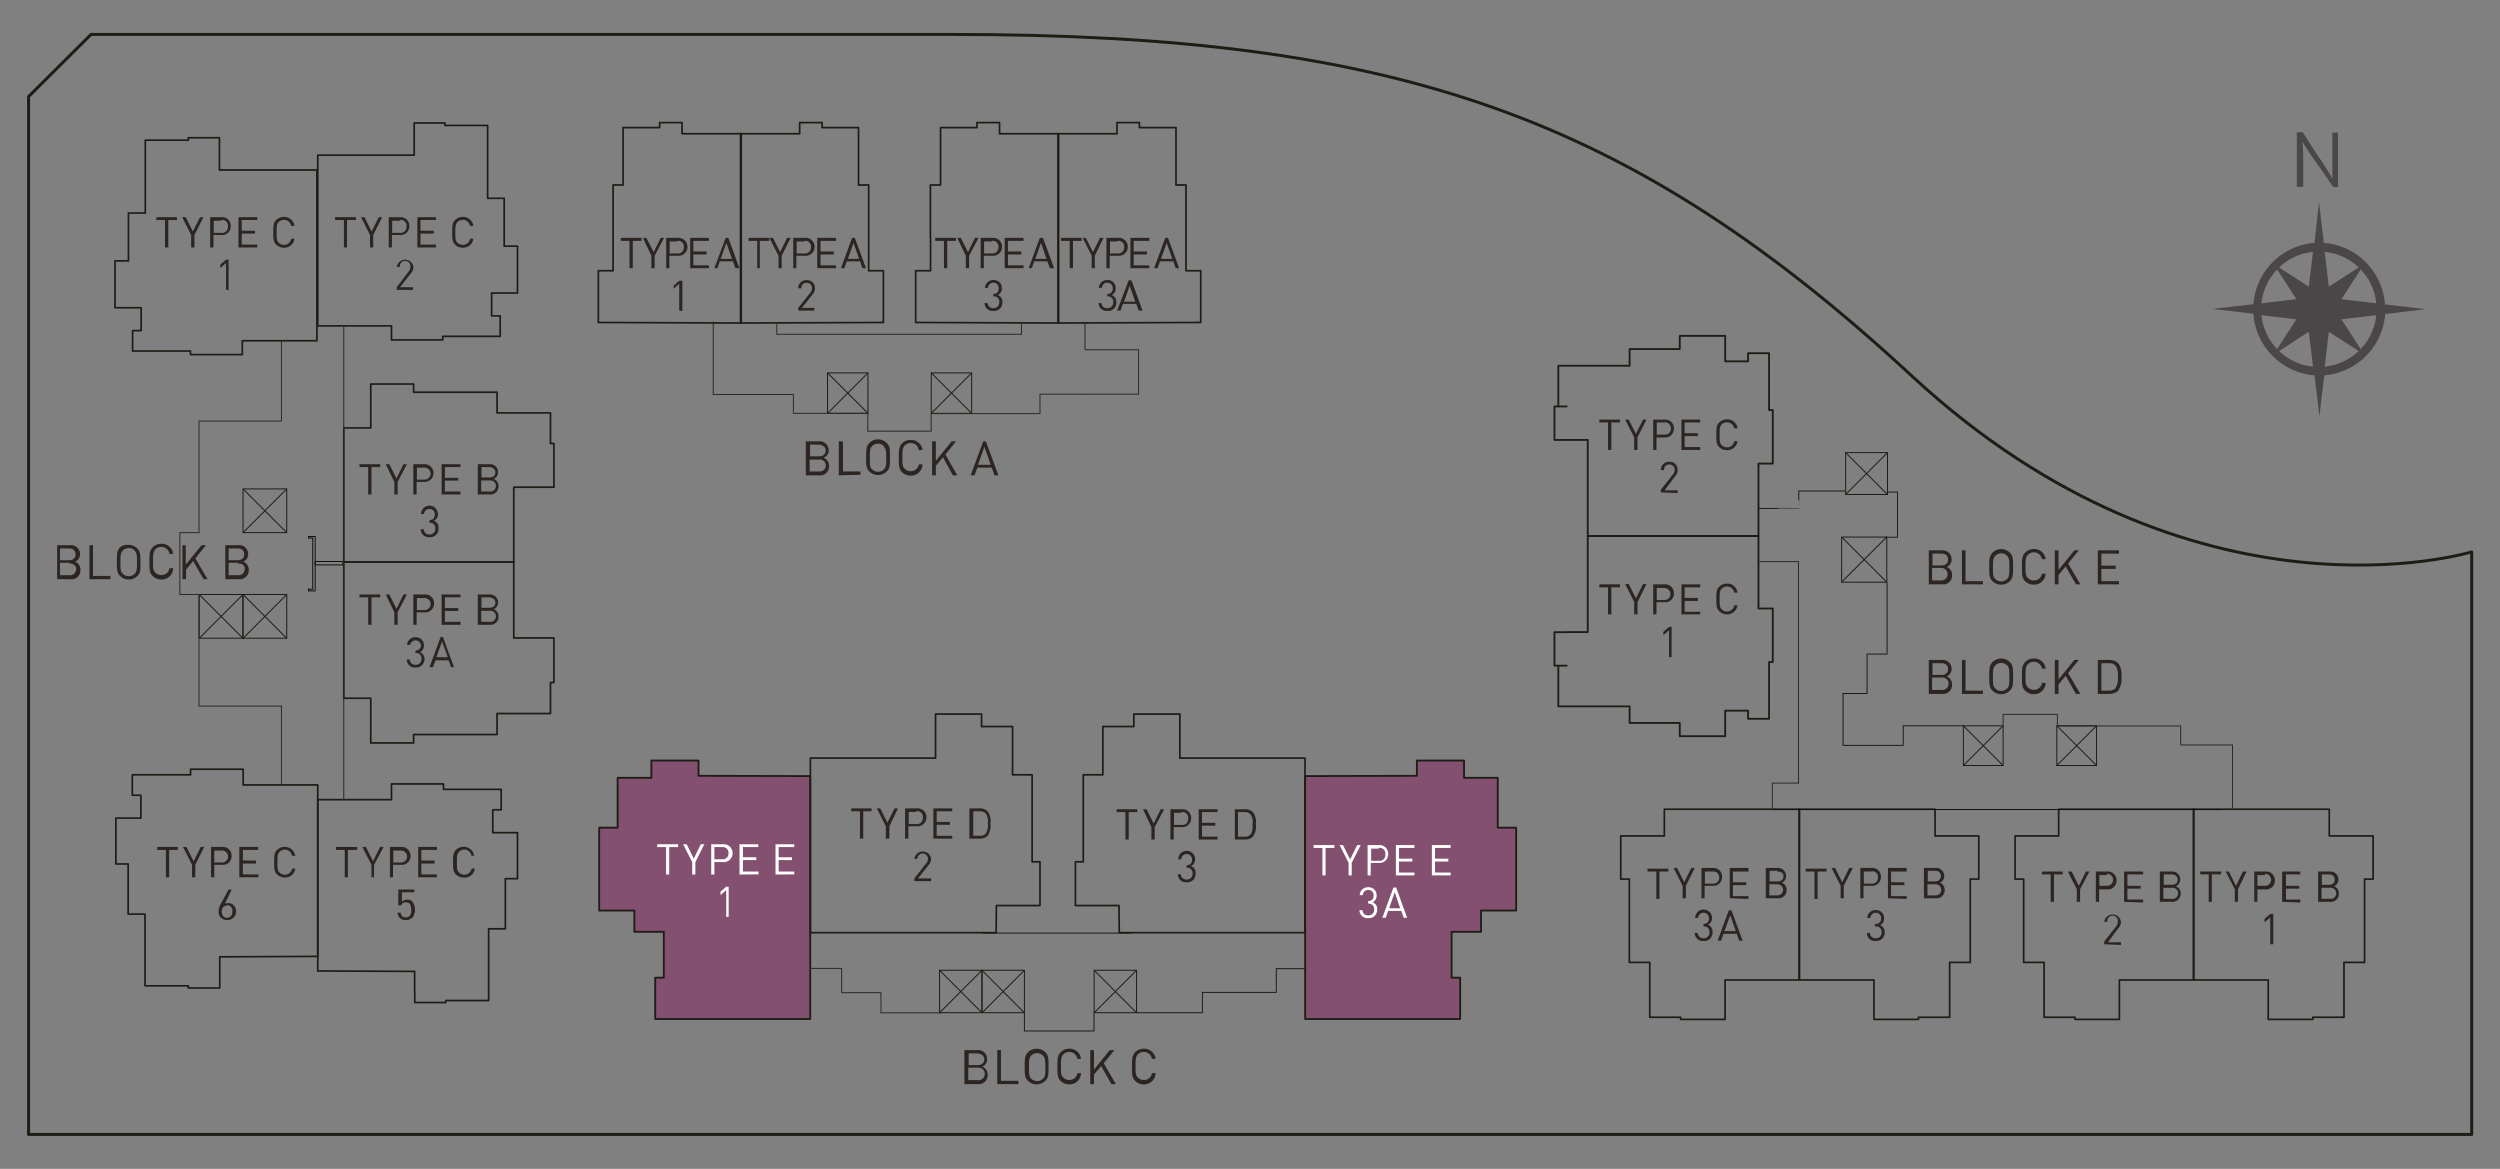 <svg id="Layer_1" data-name="Layer 1" xmlns="http://www.w3.org/2000/svg" viewBox="0 0 174.98 81.81"><rect x="0" y="0" width="174.98" height="81.81" fill="#808080" stroke="none"/><defs><style>.cls-1{fill:#835070;stroke-width:0.13px;}.cls-1,.cls-10,.cls-12,.cls-14,.cls-17,.cls-2,.cls-3,.cls-4,.cls-6,.cls-7,.cls-8,.cls-9{stroke:#1f1c16;}.cls-1,.cls-10,.cls-12,.cls-13,.cls-17,.cls-2,.cls-3,.cls-4,.cls-6,.cls-7,.cls-8,.cls-9{stroke-linecap:round;stroke-linejoin:round;}.cls-10,.cls-12,.cls-13,.cls-14,.cls-15,.cls-16,.cls-17,.cls-2,.cls-3,.cls-4,.cls-6,.cls-7,.cls-8,.cls-9{fill:none;}.cls-2{stroke-width:0.12px;}.cls-3{stroke-width:0.12px;}.cls-4{stroke-width:0.12px;}.cls-5{fill:#2c2522;}.cls-6{stroke-width:0.12px;}.cls-7{stroke-width:0.12px;}.cls-8{stroke-width:0.12px;}.cls-9{stroke-width:0.12px;}.cls-10{stroke-width:0.12px;}.cls-11{fill:#fff;}.cls-12{stroke-width:0.13px;}.cls-13,.cls-16{stroke:#12100e;}.cls-13,.cls-14,.cls-15,.cls-16{stroke-width:0.07px;}.cls-14,.cls-15,.cls-16{stroke-miterlimit:10;}.cls-15{stroke:#302823;}.cls-17{stroke-width:0.21px;}.cls-18{fill:#4b4647;}</style></defs><path class="cls-1" d="M48.89,54.3V53.23h-3.3v1.21H43.23v3.49H41.94v5.8H44.4v1.49h2.06v3.21h-.6v2.89H56.71v-17Z"/><path class="cls-1" d="M99.17,54.3V53.23h3.3v1.21h2.36v3.49h1.29v5.8h-2.46v1.49H101.6v3.21h.6v2.89H91.35v-17Z"/><polygon class="cls-2" points="153.52 68.59 153.52 56.64 163.03 56.64 163.03 58.51 166.1 58.51 166.1 61.53 165.5 61.53 165.5 67.36 164.06 67.36 164.06 71.2 161.88 71.2 161.88 71.35 158.76 71.35 158.76 68.59 153.52 68.59"/><polygon class="cls-3" points="153.55 68.59 153.55 56.64 144.09 56.64 144.09 58.51 141.04 58.51 141.04 61.53 141.64 61.53 141.64 67.36 143.07 67.36 143.07 71.2 145.23 71.2 145.23 71.35 148.34 71.35 148.34 68.59 153.55 68.59"/><polygon class="cls-2" points="125.92 68.59 125.92 56.64 135.44 56.64 135.44 58.51 138.5 58.51 138.5 61.53 137.9 61.53 137.9 67.36 136.46 67.36 136.46 71.2 134.28 71.2 134.28 71.35 131.16 71.35 131.16 68.59 125.92 68.59"/><polygon class="cls-3" points="69.96 9.36 69.96 8.58 68.38 8.58 68.38 8.93 65.83 8.93 65.83 12.95 65.12 12.95 65.12 16.61 65.13 16.61 65.13 18.95 64.09 18.95 64.09 22.57 74.09 22.61 74.09 9.36 69.96 9.36"/><polygon class="cls-3" points="78.18 9.36 78.18 8.58 79.75 8.58 79.75 8.93 82.31 8.93 82.31 12.95 83.01 12.95 83.01 16.61 83.01 16.61 83.01 18.95 84.04 18.95 84.04 22.57 74.05 22.61 74.05 9.36 78.18 9.36"/><polygon class="cls-3" points="47.74 9.36 47.74 8.58 46.17 8.58 46.17 8.93 43.61 8.93 43.61 12.95 42.91 12.95 42.91 16.61 42.91 16.61 42.91 18.95 41.88 18.95 41.88 22.57 51.88 22.61 51.88 9.36 47.74 9.36"/><polygon class="cls-3" points="55.97 9.36 55.97 8.58 57.54 8.58 57.54 8.93 60.09 8.93 60.09 12.95 60.8 12.95 60.8 16.61 60.8 16.61 60.8 18.95 61.83 18.95 61.83 22.57 51.83 22.61 51.83 9.36 55.97 9.36"/><polygon class="cls-4" points="38.53 47.77 38.53 49.94 34.79 49.94 34.79 51.41 28.95 51.41 28.95 52 25.95 52 25.95 48.87 24.06 48.87 24.06 39.33 35.96 39.33 35.96 44.65 36.98 44.65 37.54 44.65 38.77 44.65 38.77 47.77 38.53 47.77"/><polygon class="cls-3" points="38.53 31.04 38.53 28.9 34.79 28.9 34.79 27.45 28.95 27.45 28.95 26.88 25.95 26.88 25.95 29.95 24.06 29.95 24.06 39.33 35.96 39.33 35.96 34.1 36.98 34.1 37.54 34.1 38.77 34.1 38.77 31.04 38.53 31.04"/><path class="cls-5" d="M44.29,16.86v1.91h-.23V16.86h-.61v-.21H44.9v.21Z"/><path class="cls-5" d="M45.82,17.9v.87h-.23V17.9L45,16.65h.24l.51,1,.49-1h.24Z"/><path class="cls-5" d="M47.41,17.9h-.56v.87h-.22V16.65h.78a.63.63,0,1,1,0,1.25Zm0-1h-.54v.84h.54a.4.4,0,0,0,.45-.42A.4.4,0,0,0,47.39,16.86Z"/><path class="cls-5" d="M48.31,18.77V16.65h1.31v.21H48.53v.74h.93v.21h-.93v.76h1.09v.2Z"/><path class="cls-5" d="M51.47,18.77l-.17-.48h-.92l-.17.48H50l.79-2.12h.19l.77,2.12ZM50.84,17l-.4,1.12h.8Z"/><path class="cls-5" d="M47.54,21.74V19.86l-.39.35V20l.39-.35h.22v2.12Z"/><path class="cls-5" d="M53.18,16.86v1.91H53V16.86h-.61v-.21h1.45v.21Z"/><path class="cls-5" d="M54.71,17.9v.87h-.22V17.9l-.64-1.25h.25l.5,1,.49-1h.25Z"/><path class="cls-5" d="M56.31,17.9h-.57v.87h-.22V16.65h.79a.63.63,0,1,1,0,1.25Zm0-1h-.55v.84h.55a.41.41,0,0,0,.45-.42A.4.4,0,0,0,56.29,16.86Z"/><path class="cls-5" d="M57.2,18.77V16.65h1.32v.21H57.43v.74h.93v.21h-.93v.76h1.09v.2Z"/><path class="cls-5" d="M60.36,18.77l-.16-.48h-.93l-.17.48h-.24l.78-2.12h.19l.78,2.12ZM59.74,17l-.4,1.12h.79Z"/><path class="cls-5" d="M55.87,21.74v-.19l.84-1.06a.48.48,0,0,0,.12-.31.35.35,0,0,0-.37-.38.34.34,0,0,0-.37.38h-.22a.55.55,0,0,1,.59-.57.54.54,0,0,1,.58.57.62.62,0,0,1-.17.43l-.74.94H57v.19Z"/><path class="cls-5" d="M66.3,16.86v1.91h-.23V16.86h-.61v-.21h1.45v.21Z"/><path class="cls-5" d="M67.83,17.9v.87H67.6V17.9L67,16.65h.25l.5,1,.49-1h.25Z"/><path class="cls-5" d="M69.43,17.9h-.57v.87h-.22V16.65h.79a.63.63,0,1,1,0,1.25Zm0-1h-.55v.84h.55a.41.41,0,0,0,.45-.42A.4.4,0,0,0,69.41,16.86Z"/><path class="cls-5" d="M70.32,18.77V16.65h1.32v.21H70.55v.74h.93v.21h-.93v.76h1.09v.2Z"/><path class="cls-5" d="M73.48,18.77l-.17-.48h-.92l-.17.48H72l.78-2.12H73l.78,2.12ZM72.86,17l-.4,1.12h.79Z"/><path class="cls-5" d="M69.54,21.76a.56.56,0,0,1-.63-.55h.22a.37.37,0,0,0,.41.36.39.39,0,0,0,.4-.41.36.36,0,0,0-.41-.41h0v-.18h0c.26,0,.37-.15.37-.39a.36.36,0,0,0-.36-.39.37.37,0,0,0-.39.36h-.21a.57.57,0,0,1,.6-.55.55.55,0,0,1,.58.58.49.49,0,0,1-.29.47.49.49,0,0,1,.33.52A.57.57,0,0,1,69.54,21.76Z"/><path class="cls-5" d="M75.1,16.86v1.91h-.23V16.86h-.61v-.21h1.45v.21Z"/><path class="cls-5" d="M76.63,17.9v.87h-.22V17.9l-.63-1.25H76l.5,1,.49-1h.25Z"/><path class="cls-5" d="M78.23,17.9h-.56v.87h-.23V16.65h.79a.63.63,0,1,1,0,1.25Zm0-1h-.54v.84h.54a.41.41,0,0,0,.45-.42A.4.4,0,0,0,78.21,16.86Z"/><path class="cls-5" d="M79.12,18.77V16.65h1.32v.21H79.35v.74h.93v.21h-.93v.76h1.09v.2Z"/><path class="cls-5" d="M82.29,18.77l-.17-.48h-.93l-.17.48h-.24l.78-2.12h.19l.78,2.12ZM81.66,17l-.4,1.12h.79Z"/><path class="cls-5" d="M77.51,21.76a.56.56,0,0,1-.62-.55h.21a.37.37,0,0,0,.41.36.39.39,0,0,0,.41-.41.37.37,0,0,0-.42-.41h0v-.18h0a.35.35,0,0,0,.38-.39.36.36,0,0,0-.37-.39.36.36,0,0,0-.38.36h-.22a.58.58,0,0,1,.6-.55.55.55,0,0,1,.58.58.48.48,0,0,1-.28.47.5.5,0,0,1,.32.52A.56.56,0,0,1,77.51,21.76Z"/><path class="cls-5" d="M79.7,21.74l-.17-.47H78.6l-.17.47h-.24L79,19.62h.19l.78,2.12ZM79.07,20l-.4,1.12h.79Z"/><path class="cls-5" d="M4.88,40.54H4V38.16h.9a.62.62,0,0,1,.7.63.54.54,0,0,1-.35.52.6.6,0,0,1,.38.57A.63.63,0,0,1,4.88,40.54Zm0-2.15H4.2v.82h.63c.26,0,.46-.13.46-.41S5.09,38.39,4.83,38.39Zm0,1H4.2v.87h.65a.43.43,0,0,0,.48-.44C5.33,39.6,5.15,39.44,4.85,39.44Z"/><path class="cls-5" d="M6.26,40.54V38.16h.25v2.15H7.73v.23Z"/><path class="cls-5" d="M9.62,40.31a.86.86,0,0,1-.61.25.85.85,0,0,1-.61-.25c-.22-.22-.22-.46-.22-1s0-.74.22-1A.81.81,0,0,1,9,38.14a.82.82,0,0,1,.61.25c.22.22.22.45.22,1S9.84,40.09,9.62,40.31Zm-.2-1.78a.58.58,0,0,0-.82,0c-.15.16-.17.32-.17.82s0,.66.17.81a.58.58,0,0,0,.82,0c.15-.15.17-.31.17-.81S9.57,38.69,9.42,38.53Z"/><path class="cls-5" d="M11.29,40.56a.86.86,0,0,1-.61-.25c-.22-.22-.22-.46-.22-1s0-.74.22-1a.82.82,0,0,1,.61-.25.8.8,0,0,1,.83.71h-.26a.57.57,0,0,0-.57-.49.55.55,0,0,0-.41.17c-.15.16-.17.32-.17.82s0,.66.17.81a.55.55,0,0,0,.41.17.56.56,0,0,0,.57-.48h.26A.8.8,0,0,1,11.29,40.56Z"/><path class="cls-5" d="M14.25,40.54l-.73-1.27-.5.6v.67h-.25V38.16H13v1.36l1.11-1.36h.31l-.75.92.86,1.46Z"/><path class="cls-5" d="M16.7,40.54h-.93V38.16h.9a.62.62,0,0,1,.7.63.54.54,0,0,1-.35.52.6.6,0,0,1,.39.57A.63.63,0,0,1,16.7,40.54Zm-.05-2.15H16v.82h.63c.26,0,.46-.13.46-.41S16.91,38.39,16.65,38.39Zm0,1H16v.87h.65a.43.43,0,0,0,.48-.44C17.15,39.6,17,39.44,16.67,39.44Z"/><path class="cls-5" d="M57.32,33.27H56.4V30.89h.89a.63.63,0,0,1,.71.63.54.54,0,0,1-.36.52.59.59,0,0,1,.39.57A.63.63,0,0,1,57.32,33.27Zm0-2.15h-.62v.82h.62c.27,0,.47-.13.47-.41S57.54,31.12,57.27,31.12Zm0,1.05h-.65V33h.65a.43.43,0,0,0,.48-.44A.42.42,0,0,0,57.3,32.17Z"/><path class="cls-5" d="M58.71,33.27V30.89H59V33h1.22v.23Z"/><path class="cls-5" d="M62.06,33a.86.86,0,0,1-1.21,0c-.23-.22-.23-.46-.23-1s0-.74.23-1a.86.86,0,0,1,1.21,0c.23.22.23.45.23,1S62.29,32.82,62.06,33Zm-.19-1.77a.57.57,0,0,0-.83,0c-.15.15-.16.31-.16.81s0,.66.16.81a.59.59,0,0,0,.42.17.58.58,0,0,0,.41-.17c.15-.15.16-.31.16-.81S62,31.42,61.87,31.27Z"/><path class="cls-5" d="M63.74,33.29a.86.86,0,0,1-.61-.25c-.22-.22-.22-.46-.22-1s0-.74.22-1a.82.82,0,0,1,.61-.25.81.81,0,0,1,.83.71H64.3a.55.55,0,0,0-.56-.49.59.59,0,0,0-.41.17c-.15.16-.17.32-.17.82s0,.66.17.81a.55.55,0,0,0,.41.17.56.56,0,0,0,.57-.48h.26A.81.81,0,0,1,63.74,33.29Z"/><path class="cls-5" d="M66.69,33.27,66,32l-.5.6v.67h-.26V30.89h.26v1.36l1.11-1.36h.31l-.75.92L67,33.27Z"/><path class="cls-5" d="M69.61,33.27l-.2-.54h-1l-.2.54h-.27l.88-2.38H69l.88,2.38Zm-.71-2-.45,1.26h.89Z"/><path class="cls-5" d="M68.42,75.88H67.5V73.5h.89a.62.62,0,0,1,.7.63.55.55,0,0,1-.35.53.57.57,0,0,1,.39.56A.63.63,0,0,1,68.42,75.88Zm0-2.15h-.62v.82h.62c.27,0,.47-.13.47-.41S68.64,73.73,68.37,73.73Zm0,1h-.65v.87h.65a.44.44,0,1,0,0-.87Z"/><path class="cls-5" d="M69.8,75.88V73.5h.26v2.15h1.22v.23Z"/><path class="cls-5" d="M73.16,75.65a.86.86,0,0,1-1.21,0c-.23-.22-.23-.46-.23-1s0-.74.23-1a.86.86,0,0,1,1.21,0c.23.22.23.45.23,1S73.39,75.43,73.16,75.65ZM73,73.88a.55.55,0,0,0-.41-.17.58.58,0,0,0-.41.17c-.15.15-.16.31-.16.81s0,.66.16.81a.58.58,0,0,0,.41.17A.55.55,0,0,0,73,75.5c.16-.15.17-.31.17-.81S73.12,74,73,73.88Z"/><path class="cls-5" d="M74.84,75.9a.85.85,0,0,1-.61-.25c-.22-.22-.22-.46-.22-1s0-.74.22-1a.85.85,0,0,1,.61-.25.8.8,0,0,1,.82.71H75.4a.55.55,0,0,0-.56-.48.58.58,0,0,0-.41.16c-.15.16-.17.32-.17.82s0,.66.17.81a.55.55,0,0,0,.41.17.56.56,0,0,0,.57-.48h.25A.8.8,0,0,1,74.84,75.9Z"/><path class="cls-5" d="M77.79,75.88l-.72-1.27-.5.6v.67h-.26V73.5h.26v1.37l1.1-1.37H78l-.75.92.85,1.46Z"/><path class="cls-5" d="M80.06,75.9a.85.85,0,0,1-.61-.25c-.22-.22-.22-.46-.22-1s0-.74.22-1a.85.85,0,0,1,.61-.25.8.8,0,0,1,.82.71h-.26a.55.55,0,0,0-.56-.48.58.58,0,0,0-.41.16c-.15.16-.17.32-.17.82s0,.66.17.81a.55.55,0,0,0,.41.17.56.56,0,0,0,.57-.48h.25A.8.8,0,0,1,80.06,75.9Z"/><path class="cls-5" d="M135.93,48.57H135V46.19h.89a.63.63,0,0,1,.71.63.54.54,0,0,1-.35.52.6.6,0,0,1,.38.57A.63.63,0,0,1,135.93,48.57Zm-.05-2.15h-.62v.82h.62c.27,0,.47-.13.47-.41S136.15,46.42,135.88,46.42Zm0,1h-.65v.87h.65a.44.44,0,1,0,0-.87Z"/><path class="cls-5" d="M137.32,48.57V46.19h.25v2.15h1.22v.23Z"/><path class="cls-5" d="M140.67,48.34a.86.86,0,0,1-1.21,0c-.23-.22-.23-.46-.23-1s0-.74.23-1a.86.86,0,0,1,1.21,0c.23.22.23.45.23,1S140.9,48.12,140.67,48.34Zm-.19-1.77a.58.58,0,0,0-.41-.17.55.55,0,0,0-.41.17c-.16.15-.17.31-.17.81s0,.66.17.81a.55.55,0,0,0,.41.17.58.58,0,0,0,.41-.17c.15-.15.16-.31.16-.81S140.63,46.72,140.48,46.57Z"/><path class="cls-5" d="M142.35,48.59a.86.86,0,0,1-.61-.25c-.22-.22-.22-.46-.22-1s0-.74.22-1a.86.86,0,0,1,.61-.25.8.8,0,0,1,.83.71h-.26a.57.57,0,0,0-.57-.48.58.58,0,0,0-.41.16c-.15.16-.17.32-.17.82s0,.66.17.81a.55.55,0,0,0,.41.17.56.56,0,0,0,.57-.48h.26A.81.81,0,0,1,142.35,48.59Z"/><path class="cls-5" d="M145.3,48.57l-.72-1.27-.5.6v.67h-.26V46.19h.26v1.37l1.11-1.37h.31l-.75.92.86,1.46Z"/><path class="cls-5" d="M148.25,48.35a.88.88,0,0,1-.61.22h-.81V46.19h.81a.88.88,0,0,1,.61.22,1.29,1.29,0,0,1,.23.94A1.44,1.44,0,0,1,148.25,48.35Zm-.18-1.76a.61.61,0,0,0-.47-.17h-.52v1.92h.52a.65.65,0,0,0,.47-.17,1.32,1.32,0,0,0,.16-.82A1.14,1.14,0,0,0,148.07,46.59Z"/><polygon class="cls-6" points="15.36 11.9 15.36 9.64 13.18 9.64 13.18 9.81 10.17 9.81 10.17 14.91 8.99 14.91 8.99 18.26 8.05 18.26 8.05 21.54 8.99 21.54 9.52 21.54 9.88 21.54 9.88 23.14 9.28 23.14 9.28 24.57 13.33 24.57 13.33 24.82 16.96 24.82 16.96 23.85 22.18 23.85 22.18 11.9 15.36 11.9"/><polygon class="cls-7" points="28.99 10.86 28.99 8.61 31.14 8.61 31.14 8.78 34.13 8.78 34.13 13.88 35.29 13.88 35.29 17.23 36.22 17.23 36.22 20.51 35.29 20.51 34.77 20.51 34.41 20.51 34.41 22.11 35.01 22.11 35.01 23.54 30.99 23.54 30.99 23.79 27.4 23.79 27.4 22.81 22.24 22.81 22.24 10.86 28.99 10.86"/><polygon class="cls-8" points="17.02 54.94 17.02 53.84 13.34 53.84 13.34 54.23 9.26 54.23 9.26 55.66 9.86 55.66 9.86 57.26 9.34 57.26 8.97 57.26 8.11 57.26 8.11 60.47 8.97 60.47 8.97 63.98 10.15 63.98 10.15 69 13.18 69 13.18 69.15 15.38 69.15 15.38 68.42 15.38 68.42 15.38 66.97 22.24 66.94 22.24 54.94 17.02 54.94"/><polygon class="cls-9" points="27.4 55.97 27.4 54.87 31.04 54.87 31.04 55.25 35.08 55.25 35.08 56.68 34.49 56.68 34.49 58.28 35 58.28 35.37 58.28 36.22 58.28 36.22 61.5 35.37 61.5 35.37 65.01 34.2 65.01 34.2 70.03 31.2 70.03 31.2 70.17 29.03 70.17 29.03 69.45 29.02 69.45 29.02 67.99 22.24 67.96 22.24 55.97 27.4 55.97"/><path class="cls-5" d="M135.93,40.9H135V38.52h.89a.63.63,0,0,1,.71.64.54.54,0,0,1-.35.52.58.58,0,0,1,.38.57A.62.62,0,0,1,135.93,40.9Zm-.05-2.15h-.62v.83h.62c.27,0,.47-.13.47-.42S136.15,38.75,135.88,38.75Zm0,1h-.65v.88h.65a.44.44,0,1,0,0-.88Z"/><path class="cls-5" d="M137.32,40.9V38.52h.25v2.16h1.22v.22Z"/><path class="cls-5" d="M140.67,40.68a.88.88,0,0,1-1.21,0c-.23-.23-.23-.46-.23-1s0-.74.23-1a.86.86,0,0,1,1.21,0c.23.22.23.46.23,1S140.9,40.45,140.67,40.68Zm-.19-1.78a.58.58,0,0,0-.41-.17.55.55,0,0,0-.41.17c-.16.16-.17.32-.17.81s0,.66.17.82a.59.59,0,0,0,.41.17.63.63,0,0,0,.41-.17c.15-.16.16-.32.16-.82S140.63,39.06,140.48,38.9Z"/><path class="cls-5" d="M142.35,40.92a.85.85,0,0,1-.61-.24c-.22-.23-.22-.46-.22-1s0-.74.22-1a.86.86,0,0,1,.61-.25.8.8,0,0,1,.83.71h-.26a.57.57,0,0,0-.57-.48.55.55,0,0,0-.41.17c-.15.15-.17.32-.17.81s0,.67.17.82a.55.55,0,0,0,.41.17.56.56,0,0,0,.57-.48h.26A.81.81,0,0,1,142.35,40.92Z"/><path class="cls-5" d="M145.3,40.9l-.72-1.26-.5.6v.66h-.26V38.52h.26v1.37l1.11-1.37h.31l-.75.92.86,1.46Z"/><path class="cls-5" d="M146.83,40.9V38.52h1.48v.23h-1.23v.84h1v.23h-1v.86h1.23v.22Z"/><path class="cls-5" d="M11.78,15.4v1.92h-.23V15.4h-.61v-.2h1.45v.2Z"/><path class="cls-5" d="M13.61,16.45v.87h-.23v-.87l-.63-1.25H13l.5,1,.5-1h.24Z"/><path class="cls-5" d="M15.5,16.45h-.56v.87h-.23V15.2h.79a.6.6,0,0,1,.65.62A.6.6,0,0,1,15.5,16.45Zm0-1h-.54v.85h.54a.41.41,0,0,0,.45-.43A.4.4,0,0,0,15.48,15.4Z"/><path class="cls-5" d="M16.69,17.32V15.2H18v.2H16.92v.75h.93v.2h-.93v.77H18v.2Z"/><path class="cls-5" d="M19.87,17.34a.79.79,0,0,1-.54-.22c-.2-.2-.2-.41-.2-.86s0-.66.2-.86a.79.79,0,0,1,.54-.22.73.73,0,0,1,.74.63h-.23a.51.51,0,0,0-.51-.42.48.48,0,0,0-.36.15c-.14.13-.15.28-.15.72s0,.59.15.73a.51.51,0,0,0,.36.15.5.5,0,0,0,.51-.43h.23A.72.72,0,0,1,19.87,17.34Z"/><path class="cls-5" d="M15.82,20.29V18.41l-.4.35v-.24l.4-.35H16v2.12Z"/><path class="cls-5" d="M24.29,15.4v1.92h-.22V15.4h-.62v-.2h1.46v.2Z"/><path class="cls-5" d="M26.12,16.45v.87H25.9v-.87l-.63-1.25h.24l.5,1,.5-1h.24Z"/><path class="cls-5" d="M28,16.45h-.57v.87h-.22V15.2H28a.6.6,0,0,1,.65.62A.61.61,0,0,1,28,16.45Zm0-1h-.55v.85H28a.41.41,0,0,0,.45-.43A.4.4,0,0,0,28,15.4Z"/><path class="cls-5" d="M29.21,17.32V15.2h1.31v.2H29.43v.75h.93v.2h-.93v.77h1.09v.2Z"/><path class="cls-5" d="M32.39,17.34a.76.76,0,0,1-.54-.22c-.2-.2-.2-.41-.2-.86s0-.66.2-.86a.76.76,0,0,1,.54-.22.73.73,0,0,1,.74.63h-.24a.49.49,0,0,0-.5-.42.51.51,0,0,0-.37.15c-.13.13-.15.28-.15.72s0,.59.15.73a.56.56,0,0,0,.37.15.51.51,0,0,0,.51-.43h.23A.72.72,0,0,1,32.39,17.34Z"/><path class="cls-5" d="M27.77,20.29V20.1L28.6,19a.48.48,0,0,0,.12-.31.37.37,0,1,0-.73,0h-.22a.59.59,0,0,1,1.17,0,.67.67,0,0,1-.17.43L28,20.1h.91v.19Z"/><path class="cls-5" d="M26,32.69v1.92h-.23V32.69h-.61v-.2h1.45v.2Z"/><path class="cls-5" d="M27.83,33.73v.88H27.6v-.88L27,32.49h.25l.5,1,.49-1h.24Z"/><path class="cls-5" d="M29.72,33.73h-.56v.88h-.23V32.49h.79a.62.62,0,1,1,0,1.24Zm0-1h-.54v.84h.54a.42.42,0,1,0,0-.84Z"/><path class="cls-5" d="M30.91,34.61V32.49h1.32v.2H31.14v.75h.93v.2h-.93v.76h1.09v.21Z"/><path class="cls-5" d="M34.26,34.61h-.82V32.49h.79a.56.56,0,0,1,.63.56.5.5,0,0,1-.31.47.51.51,0,0,1,.34.5A.56.56,0,0,1,34.26,34.61Zm0-1.92h-.56v.73h.56c.23,0,.41-.11.41-.36S34.45,32.69,34.22,32.69Zm0,.94h-.58v.77h.58a.39.39,0,1,0,0-.77Z"/><path class="cls-5" d="M30.06,37.6a.57.57,0,0,1-.62-.56h.22a.37.37,0,0,0,.4.37.39.39,0,0,0,.41-.41.37.37,0,0,0-.41-.41h0V36.4h0c.26,0,.37-.15.37-.39a.35.35,0,0,0-.37-.38.36.36,0,0,0-.38.35h-.21a.59.59,0,0,1,1.18,0,.47.47,0,0,1-.29.47.5.5,0,0,1,.33.52A.58.58,0,0,1,30.06,37.6Z"/><path class="cls-5" d="M26,41.81v1.92h-.23V41.81h-.61v-.2h1.45v.2Z"/><path class="cls-5" d="M27.83,42.85v.88H27.6v-.88L27,41.61h.25l.5,1,.49-1h.24Z"/><path class="cls-5" d="M29.72,42.86h-.56v.87h-.23V41.61h.79a.6.6,0,0,1,.66.62A.61.61,0,0,1,29.72,42.86Zm0-1h-.54v.84h.54a.42.42,0,1,0,0-.84Z"/><path class="cls-5" d="M30.91,43.73V41.61h1.32v.2H31.14v.75h.93v.2h-.93v.76h1.09v.21Z"/><path class="cls-5" d="M34.26,43.73h-.82V41.61h.79a.56.56,0,0,1,.63.56.5.5,0,0,1-.31.47.51.51,0,0,1,.34.5A.56.56,0,0,1,34.26,43.73Zm0-1.92h-.56v.73h.56c.23,0,.41-.11.41-.36S34.45,41.81,34.22,41.81Zm0,.94h-.58v.77h.58a.39.39,0,1,0,0-.77Z"/><path class="cls-5" d="M29.09,46.72a.56.56,0,0,1-.62-.56h.21a.38.38,0,0,0,.41.37.39.39,0,0,0,.41-.41.37.37,0,0,0-.42-.41h0v-.19h0a.34.34,0,0,0,.38-.38.38.38,0,0,0-.75,0h-.22a.57.57,0,0,1,.6-.54.55.55,0,0,1,.58.57.46.46,0,0,1-.28.47.51.51,0,0,1,.32.52A.58.58,0,0,1,29.09,46.72Z"/><path class="cls-5" d="M31.57,46.7l-.17-.48h-.92l-.17.48h-.25l.78-2.12H31l.78,2.12Zm-.63-1.8L30.54,46h.8Z"/><path class="cls-5" d="M11.84,59.49V61.4h-.23V59.49H11v-.21h1.45v.21Z"/><path class="cls-5" d="M13.67,60.53v.87h-.23v-.87l-.63-1.25h.24l.5,1,.5-1h.24Z"/><path class="cls-5" d="M15.56,60.53H15v.87h-.23V59.28h.79a.6.6,0,0,1,.65.63A.6.6,0,0,1,15.56,60.53Zm0-1H15v.84h.54a.42.42,0,1,0,0-.84Z"/><path class="cls-5" d="M16.75,61.4V59.28h1.32v.21H17v.74h.92v.21H17v.76h1.09v.2Z"/><path class="cls-5" d="M19.93,61.42a.76.76,0,0,1-.54-.22c-.2-.2-.2-.41-.2-.86s0-.65.2-.85a.76.76,0,0,1,1.28.41h-.23a.51.51,0,0,0-.51-.43.48.48,0,0,0-.36.15c-.14.14-.15.28-.15.72s0,.59.15.73a.48.48,0,0,0,.36.15.5.5,0,0,0,.51-.43h.23A.72.72,0,0,1,19.93,61.42Z"/><path class="cls-5" d="M15.89,64.39a.56.56,0,0,1-.59-.61,1.15,1.15,0,0,1,.13-.47L16,62.26h.22l-.48,1a.55.55,0,0,1,.78.56A.58.58,0,0,1,15.89,64.39Zm0-1c-.23,0-.37.16-.37.42s.14.43.37.43a.38.38,0,0,0,.37-.43A.38.38,0,0,0,15.89,63.35Z"/><polygon class="cls-10" points="72.24 60.32 72.24 54.23 70.87 54.23 70.87 50.85 68.7 50.85 68.7 49.98 65.48 49.98 65.48 50.71 65.48 52.09 65.48 53.06 56.72 53.06 56.72 65.28 69.72 65.28 69.74 63.38 72.79 63.38 72.79 60.32 72.24 60.32"/><path class="cls-5" d="M24.35,59.49V61.4h-.22V59.49h-.62v-.21H25v.21Z"/><path class="cls-5" d="M26.18,60.53v.87H26v-.87l-.64-1.25h.25l.5,1,.49-1h.25Z"/><path class="cls-5" d="M28.07,60.53h-.56v.87h-.22V59.28h.78a.61.61,0,0,1,.66.63A.6.6,0,0,1,28.07,60.53Zm0-1h-.54v.84h.54a.42.42,0,1,0,0-.84Z"/><path class="cls-5" d="M29.27,61.4V59.28h1.31v.21H29.49v.74h.93v.21h-.93v.76h1.09v.2Z"/><path class="cls-5" d="M32.45,61.42a.76.76,0,0,1-.54-.22c-.2-.2-.2-.41-.2-.86s0-.65.2-.85a.72.72,0,0,1,.54-.22.71.71,0,0,1,.73.63H33a.51.51,0,0,0-.87-.28c-.13.14-.15.28-.15.72s0,.59.15.73a.5.5,0,0,0,.37.15.51.51,0,0,0,.51-.43h.22A.7.7,0,0,1,32.45,61.42Z"/><path class="cls-5" d="M28.83,64.24a.57.57,0,0,1-.42.16.57.57,0,0,1-.43-.16.54.54,0,0,1-.15-.36h.22a.32.32,0,0,0,.36.33.38.38,0,0,0,.26-.1.59.59,0,0,0,.11-.43c0-.26-.05-.52-.35-.52a.33.33,0,0,0-.35.21h-.2V62.26H29v.19h-.87v.67a.49.49,0,0,1,.38-.15.46.46,0,0,1,.36.14,1,1,0,0,1,0,1.13Z"/><polygon class="cls-10" points="75.82 60.32 75.82 54.23 77.19 54.23 77.19 50.85 79.36 50.85 79.36 49.98 82.58 49.98 82.58 50.71 82.58 52.09 82.58 53.06 91.34 53.06 91.34 65.28 78.34 65.28 78.32 63.38 75.27 63.38 75.27 60.32 75.82 60.32"/><path class="cls-11" d="M46.84,59.29v1.92h-.22V59.29H46v-.2h1.46v.2Z"/><path class="cls-11" d="M48.67,60.34v.87h-.22v-.87l-.64-1.25h.25l.5,1,.49-1h.25Z"/><path class="cls-11" d="M50.57,60.34H50v.87h-.22V59.09h.79a.63.63,0,1,1,0,1.25Zm0-1.05H50v.85h.54a.4.4,0,0,0,.45-.43A.4.4,0,0,0,50.54,59.29Z"/><path class="cls-11" d="M51.76,61.21V59.09h1.31v.2H52V60h.93v.2H52V61h1.09v.2Z"/><path class="cls-11" d="M54.28,61.21V59.09h1.31v.2H54.5V60h.93v.2H54.5V61h1.09v.2Z"/><path class="cls-11" d="M50.83,64.18V62.3l-.4.35v-.24l.4-.35H51v2.12Z"/><path class="cls-5" d="M60.42,56.78V58.7h-.23V56.78h-.61v-.2H61v.2Z"/><path class="cls-5" d="M62.25,57.83v.87H62v-.87l-.63-1.25h.24l.5,1,.5-1h.24Z"/><path class="cls-5" d="M64.14,57.83h-.56v.87h-.23V56.58h.79a.63.63,0,1,1,0,1.25Zm0-1h-.54v.85h.54a.41.41,0,0,0,.45-.43A.4.4,0,0,0,64.12,56.78Z"/><path class="cls-5" d="M65.33,58.7V56.58h1.32v.2H65.56v.75h.93v.2h-.93v.77h1.09v.2Z"/><path class="cls-5" d="M69.12,58.51a.79.79,0,0,1-.54.19h-.73V56.58h.73a.75.75,0,0,1,.54.2,1.11,1.11,0,0,1,.2.84A1.25,1.25,0,0,1,69.12,58.51ZM69,56.94a.58.58,0,0,0-.42-.16h-.46V58.5h.46a.54.54,0,0,0,.42-.16,1.15,1.15,0,0,0,.14-.72A1,1,0,0,0,69,56.94Z"/><path class="cls-5" d="M64,61.67v-.19l.83-1.06a.48.48,0,0,0,.12-.31.37.37,0,1,0-.74,0H64a.59.59,0,0,1,1.17,0,.67.67,0,0,1-.17.43l-.75.94h.92v.19Z"/><path class="cls-5" d="M79,56.84v1.92h-.23V56.84h-.61v-.2H79.6v.2Z"/><path class="cls-5" d="M80.82,57.89v.87h-.23v-.87L80,56.64h.25l.5,1,.49-1h.24Z"/><path class="cls-5" d="M82.71,57.89h-.56v.87h-.23V56.64h.79a.6.6,0,0,1,.66.62A.61.61,0,0,1,82.71,57.89Zm0-1h-.54v.85h.54a.4.4,0,0,0,.45-.43A.4.4,0,0,0,82.69,56.84Z"/><path class="cls-5" d="M83.9,58.76V56.64h1.32v.2H84.13v.75h.93v.2h-.93v.77h1.09v.2Z"/><path class="cls-5" d="M87.69,58.56a.75.75,0,0,1-.54.2h-.72V56.64h.72a.75.75,0,0,1,.54.2,1.12,1.12,0,0,1,.21.84A1.23,1.23,0,0,1,87.69,58.56ZM87.53,57a.53.53,0,0,0-.42-.16h-.46v1.72h.46a.53.53,0,0,0,.42-.16c.15-.15.14-.46.14-.72A1,1,0,0,0,87.53,57Z"/><path class="cls-5" d="M83.06,61.75a.56.56,0,0,1-.62-.56h.21a.38.38,0,0,0,.41.37.39.39,0,0,0,.41-.41.37.37,0,0,0-.42-.41h0v-.19h0a.34.34,0,0,0,.38-.38.36.36,0,0,0-.37-.39.36.36,0,0,0-.38.36h-.21a.59.59,0,0,1,1.18,0,.49.49,0,0,1-.29.47.49.49,0,0,1,.32.51A.57.57,0,0,1,83.06,61.75Z"/><path class="cls-11" d="M92.78,59.35v1.92h-.22V59.35h-.62v-.2H93.4v.2Z"/><path class="cls-11" d="M94.61,60.39v.88h-.22v-.88l-.63-1.24H94l.5,1,.49-1h.25Z"/><path class="cls-11" d="M96.51,60.4h-.57v.87h-.22V59.15h.79a.6.6,0,0,1,.65.62A.61.61,0,0,1,96.51,60.4Zm0-1h-.54v.85h.54a.4.4,0,0,0,.45-.43A.4.4,0,0,0,96.48,59.35Z"/><path class="cls-11" d="M97.7,61.27V59.15H99v.2H97.92v.75h.93v.2h-.93v.77H99v.2Z"/><path class="cls-11" d="M100.22,61.27V59.15h1.31v.2h-1.09v.75h.93v.2h-.93v.77h1.09v.2Z"/><path class="cls-11" d="M95.77,64.26a.56.56,0,0,1-.62-.56h.21a.38.38,0,0,0,.41.37.39.39,0,0,0,.41-.41.37.37,0,0,0-.42-.41h0v-.19h0a.34.34,0,0,0,.38-.38.36.36,0,0,0-.37-.39.36.36,0,0,0-.38.36h-.22a.57.57,0,0,1,.6-.55.55.55,0,0,1,.58.58.48.48,0,0,1-.28.47.49.49,0,0,1,.32.51A.57.57,0,0,1,95.77,64.26Z"/><path class="cls-11" d="M98.25,64.24l-.17-.48h-.92l-.17.48h-.24l.78-2.12h.19l.77,2.12Zm-.63-1.79-.39,1.12H98Z"/><polygon class="cls-3" points="125.95 68.59 125.95 56.64 116.49 56.64 116.49 58.51 113.44 58.51 113.44 61.53 114.04 61.53 114.04 67.36 115.47 67.36 115.47 71.2 117.63 71.2 117.63 71.35 120.74 71.35 120.74 68.59 125.95 68.59"/><path class="cls-5" d="M116.15,61v1.92h-.22V61h-.62v-.2h1.46V61Z"/><path class="cls-5" d="M118,62v.87h-.23V62l-.63-1.25h.24l.5,1,.5-1h.24Z"/><path class="cls-5" d="M119.88,62h-.57v.87h-.22V60.75h.79a.6.6,0,0,1,.65.62A.61.61,0,0,1,119.88,62Zm0-1h-.55v.85h.55a.41.41,0,0,0,.45-.43A.4.4,0,0,0,119.86,61Z"/><path class="cls-5" d="M121.07,62.87V60.75h1.31V61h-1.09v.75h.93v.2h-.93v.77h1.09v.2Z"/><path class="cls-5" d="M124.41,62.87h-.82V60.75h.8a.56.56,0,0,1,.62.57.47.47,0,0,1-.31.46.52.52,0,0,1,.35.5A.57.57,0,0,1,124.41,62.87Zm0-1.92h-.55v.74h.55c.24,0,.42-.12.42-.37S124.61,61,124.37,61Zm0,.94h-.57v.78h.57a.39.39,0,1,0,0-.78Z"/><path class="cls-5" d="M119.24,65.86a.56.56,0,0,1-.62-.56h.21a.38.38,0,0,0,.41.37.39.39,0,0,0,.41-.41.37.37,0,0,0-.42-.41h0v-.19h0a.34.34,0,0,0,.38-.38.36.36,0,0,0-.37-.39.36.36,0,0,0-.38.36h-.21a.59.59,0,0,1,1.18,0,.49.49,0,0,1-.29.47.5.5,0,0,1,.32.52A.57.57,0,0,1,119.24,65.86Z"/><path class="cls-5" d="M121.73,65.84l-.17-.48h-.93l-.17.48h-.24l.78-2.12h.19l.78,2.12Zm-.63-1.79-.4,1.12h.79Z"/><path class="cls-5" d="M127.22,61v1.92H127V61h-.62v-.2h1.46V61Z"/><path class="cls-5" d="M129.05,62v.87h-.22V62l-.63-1.25h.24l.5,1,.49-1h.25Z"/><path class="cls-5" d="M131,62h-.57v.87h-.22V60.75H131a.6.6,0,0,1,.65.62A.61.61,0,0,1,131,62Zm0-1h-.55v.85h.55a.4.4,0,0,0,.44-.43A.39.39,0,0,0,130.93,61Z"/><path class="cls-5" d="M132.14,62.87V60.75h1.31V61h-1.09v.75h.93v.2h-.93v.77h1.09v.2Z"/><path class="cls-5" d="M135.48,62.87h-.82V60.75h.8a.56.56,0,0,1,.62.57.47.47,0,0,1-.31.46.52.52,0,0,1,.34.5A.56.56,0,0,1,135.48,62.87Zm0-1.92h-.55v.74h.55a.37.37,0,1,0,0-.74Zm0,.94h-.57v.78h.57a.39.39,0,1,0,0-.78Z"/><path class="cls-5" d="M131.29,65.86a.55.55,0,0,1-.62-.56h.21a.38.38,0,0,0,.41.37.39.39,0,0,0,.41-.41.37.37,0,0,0-.42-.41h-.05v-.19h.05a.34.34,0,0,0,.38-.38.36.36,0,0,0-.37-.39.36.36,0,0,0-.38.36h-.22a.57.57,0,0,1,.6-.55.55.55,0,0,1,.58.58.48.48,0,0,1-.28.47.5.5,0,0,1,.32.52A.57.57,0,0,1,131.29,65.86Z"/><polygon class="cls-12" points="124.08 42.59 123.08 42.59 123.08 37.52 111.13 37.52 111.13 44.24 109.65 44.24 109.65 44.25 108.8 44.25 108.8 46.59 109.65 46.59 109.65 46.59 109.07 46.59 109.07 49.44 114.06 49.44 114.06 50.6 117.57 50.6 117.57 51.53 120.75 51.53 120.75 50.6 120.75 50.6 120.75 49.74 122.35 49.74 122.35 50.31 123.82 50.31 123.82 46.34 124.08 46.34 124.08 42.59"/><polygon class="cls-12" points="124.08 32.45 123.08 32.45 123.08 37.52 111.13 37.52 111.13 30.79 109.65 30.79 109.65 30.79 108.8 30.79 108.8 28.45 109.65 28.45 109.65 28.45 109.07 28.45 109.07 25.6 114.06 25.6 114.06 24.43 117.57 24.43 117.57 23.51 120.75 23.51 120.75 24.43 120.75 24.43 120.75 25.29 122.35 25.29 122.35 24.72 123.82 24.72 123.82 28.7 124.08 28.7 124.08 32.45"/><path class="cls-5" d="M143.76,61.2v1.92h-.23V61.2h-.61V61h1.45v.2Z"/><path class="cls-5" d="M145.59,62.24v.88h-.23v-.88L144.73,61H145l.5,1,.5-1h.24Z"/><path class="cls-5" d="M147.48,62.25h-.56v.87h-.23V61h.79a.6.6,0,0,1,.66.62A.61.61,0,0,1,147.48,62.25Zm0-1h-.54V62h.54a.42.42,0,1,0,0-.84Z"/><path class="cls-5" d="M148.67,63.12V61H150v.2H148.9V62h.93v.2h-.93v.76H150v.21Z"/><path class="cls-5" d="M152,63.12h-.83V61h.8a.56.56,0,0,1,.63.56.5.5,0,0,1-.32.47.5.5,0,0,1,.35.5A.57.57,0,0,1,152,63.12ZM152,61.2h-.55v.73H152c.24,0,.42-.11.42-.36S152.21,61.2,152,61.2Zm0,.94h-.58v.77H152a.39.39,0,1,0,0-.77Z"/><path class="cls-5" d="M147.28,66.09V65.9l.83-1.06a.51.51,0,0,0,.12-.32.37.37,0,1,0-.73,0h-.22a.59.59,0,0,1,1.17,0,.67.67,0,0,1-.17.43l-.74,1h.91v.19Z"/><path class="cls-5" d="M154.81,61.2v1.92h-.22V61.2H154V61h1.46v.2Z"/><path class="cls-5" d="M156.64,62.24v.88h-.22v-.88L155.78,61H156l.5,1,.49-1h.25Z"/><path class="cls-5" d="M158.53,62.25H158v.87h-.22V61h.78a.6.6,0,0,1,.66.62A.61.61,0,0,1,158.53,62.25Zm0-1H158V62h.54a.42.42,0,1,0,0-.84Z"/><path class="cls-5" d="M159.73,63.12V61H161v.2H160V62h.93v.2H160v.76H161v.21Z"/><path class="cls-5" d="M163.07,63.12h-.82V61h.8a.56.56,0,0,1,.62.56.49.49,0,0,1-.31.47.51.51,0,0,1,.34.5A.56.56,0,0,1,163.07,63.12Zm0-1.92h-.56v.73H163c.23,0,.41-.11.41-.36S163.26,61.2,163,61.2Zm0,.94h-.58v.77h.58a.39.39,0,1,0,0-.77Z"/><path class="cls-5" d="M158.9,66.09V64.21l-.4.35v-.25l.4-.34h.21v2.12Z"/><path class="cls-5" d="M112.78,29.57v1.92h-.23V29.57h-.61v-.2h1.45v.2Z"/><path class="cls-5" d="M114.61,30.61v.88h-.23v-.88l-.63-1.24H114l.5,1,.5-1h.24Z"/><path class="cls-5" d="M116.5,30.62h-.56v.87h-.23V29.37h.79a.6.6,0,0,1,.66.62A.61.61,0,0,1,116.5,30.62Zm0-1.05h-.54v.85h.54a.41.41,0,0,0,.45-.43A.4.4,0,0,0,116.48,29.57Z"/><path class="cls-5" d="M117.69,31.49V29.37H119v.2h-1.09v.75h.93v.2h-.93v.77H119v.2Z"/><path class="cls-5" d="M120.87,31.51a.79.79,0,0,1-.54-.22c-.2-.2-.2-.41-.2-.86s0-.66.2-.86a.79.79,0,0,1,.54-.22.71.71,0,0,1,.74.63h-.23a.52.52,0,0,0-.87-.28c-.14.14-.15.29-.15.73s0,.59.15.73a.51.51,0,0,0,.36.15.5.5,0,0,0,.51-.43h.23A.72.72,0,0,1,120.87,31.51Z"/><path class="cls-5" d="M116.25,34.46v-.19l.84-1.06a.51.51,0,0,0,.12-.31.36.36,0,0,0-.37-.39.35.35,0,0,0-.37.39h-.22a.56.56,0,0,1,.59-.58.55.55,0,0,1,.58.58.58.58,0,0,1-.17.42l-.74,1h.91v.19Z"/><path class="cls-5" d="M112.78,41.11V43h-.23V41.11h-.61V40.9h1.45v.21Z"/><path class="cls-5" d="M114.61,42.15V43h-.23v-.87l-.63-1.25H114l.5,1,.5-1h.24Z"/><path class="cls-5" d="M116.5,42.15h-.56V43h-.23V40.9h.79a.61.61,0,0,1,.66.63A.6.6,0,0,1,116.5,42.15Zm0-1h-.54V42h.54a.42.42,0,1,0,0-.84Z"/><path class="cls-5" d="M117.69,43V40.9H119v.21h-1.09v.74h.93v.21h-.93v.76H119V43Z"/><path class="cls-5" d="M120.87,43a.75.75,0,0,1-.54-.22c-.2-.2-.2-.41-.2-.86s0-.65.2-.85a.75.75,0,0,1,.54-.22.71.71,0,0,1,.74.63h-.23a.51.51,0,0,0-.51-.43.48.48,0,0,0-.36.15c-.14.14-.15.28-.15.72s0,.59.15.73a.48.48,0,0,0,.36.15.5.5,0,0,0,.51-.43h.23A.72.72,0,0,1,120.87,43Z"/><path class="cls-5" d="M116.82,46V44.11l-.4.35v-.24l.4-.34H117V46Z"/><polyline class="cls-13" points="21.59 37.66 21.59 37.55 22.06 37.55 22.06 41.36 21.59 41.36 21.59 41.24"/><polyline class="cls-13" points="21.59 37.66 21.89 37.66 21.89 41.24 21.59 41.24"/><polyline class="cls-13" points="22.06 39.54 24 39.54 24 39.3 22.06 39.3 22.06 39.54"/><rect class="cls-14" x="17.01" y="34.22" width="3.06" height="3.06"/><line class="cls-14" x1="20.07" y1="37.28" x2="17.01" y2="34.22"/><line class="cls-14" x1="20.07" y1="34.22" x2="17.01" y2="37.28"/><rect class="cls-14" x="17.01" y="41.61" width="3.06" height="3.06"/><line class="cls-14" x1="20.07" y1="44.68" x2="17.01" y2="41.61"/><line class="cls-14" x1="20.07" y1="41.61" x2="17.01" y2="44.68"/><rect class="cls-14" x="13.94" y="41.61" width="3.06" height="3.06"/><line class="cls-14" x1="13.94" y1="41.61" x2="17.01" y2="44.68"/><line class="cls-14" x1="17.01" y1="41.61" x2="13.94" y2="44.68"/><polyline class="cls-15" points="19.7 23.85 19.7 29.47 13.93 29.47 13.93 37.28 12.59 37.28 12.59 41.61 13.93 41.61 13.93 49.42 19.7 49.42 19.7 54.94"/><line class="cls-15" x1="24.06" y1="55.97" x2="24.06" y2="22.81"/><rect class="cls-14" x="57.92" y="26.1" width="2.83" height="2.83"/><line class="cls-14" x1="60.75" y1="28.93" x2="57.92" y2="26.1"/><line class="cls-14" x1="60.75" y1="26.1" x2="57.92" y2="28.93"/><rect class="cls-14" x="65.18" y="26.1" width="2.83" height="2.83"/><line class="cls-14" x1="68.01" y1="28.93" x2="65.18" y2="26.1"/><line class="cls-14" x1="65.18" y1="28.93" x2="68.01" y2="26.1"/><path class="cls-15" d="M54.37,22.56v.84s17.13,0,17.13,0v-.86"/><polyline class="cls-15" points="75.94 27.57 75.94 27.59 72.79 27.59 72.79 28.95 65.17 28.95 65.17 30.18 60.74 30.18 60.74 28.93 55.53 28.93 55.53 27.61 49.92 27.61 49.92 22.49"/><line class="cls-15" x1="75.94" y1="24.48" x2="75.94" y2="22.6"/><rect class="cls-14" x="76.58" y="67.91" width="2.97" height="2.97"/><line class="cls-14" x1="79.55" y1="70.89" x2="76.58" y2="67.91"/><line class="cls-14" x1="79.55" y1="67.91" x2="76.58" y2="70.89"/><rect class="cls-14" x="68.73" y="67.91" width="2.97" height="2.97"/><line class="cls-14" x1="71.7" y1="70.89" x2="68.73" y2="67.91"/><line class="cls-14" x1="71.7" y1="67.91" x2="68.73" y2="70.89"/><rect class="cls-14" x="65.76" y="67.91" width="2.97" height="2.97"/><line class="cls-14" x1="68.73" y1="70.89" x2="65.76" y2="67.91"/><line class="cls-14" x1="68.73" y1="67.91" x2="65.76" y2="70.89"/><polyline class="cls-15" points="56.69 67.78 58.91 67.78 58.91 69.48 61.66 69.48 61.66 70.89 65.92 70.89"/><polyline class="cls-14" points="71.7 70.84 71.7 72.16 76.57 72.16 76.57 70.86"/><polyline class="cls-14" points="79.54 70.88 84.16 70.88 84.16 69.46 89.33 69.46 89.33 67.8 91.38 67.8"/><polyline class="cls-15" points="75.94 24.48 79.69 24.48 79.69 27.59 75.94 27.59"/><line class="cls-14" x1="79.19" y1="65.31" x2="68.79" y2="65.31"/><rect class="cls-14" x="143.96" y="50.8" width="2.78" height="2.78"/><line class="cls-14" x1="146.74" y1="53.58" x2="143.96" y2="50.8"/><line class="cls-14" x1="146.74" y1="50.8" x2="143.96" y2="53.58"/><rect class="cls-14" x="128.9" y="37.59" width="3.16" height="3.16"/><line class="cls-14" x1="132.05" y1="40.74" x2="128.9" y2="37.59"/><line class="cls-14" x1="132.05" y1="37.59" x2="128.9" y2="40.74"/><rect class="cls-14" x="129.18" y="31.68" width="2.93" height="2.93"/><line class="cls-14" x1="132.11" y1="34.61" x2="129.18" y2="31.68"/><line class="cls-14" x1="132.11" y1="31.68" x2="129.18" y2="34.61"/><polyline class="cls-15" points="123.14 39.31 125.88 39.31 125.88 54.81 124.05 54.81 124.05 56.66"/><path class="cls-15" d="M156.26,56.66V52.14h-3.63V50.81H144V50H140.2v.77"/><path class="cls-14" d="M137.42,50.8h-4.21v1.37H129V48.54h1.68V45.78h1.4v-5"/><polyline class="cls-14" points="131.98 37.6 132.81 37.6 132.81 34.44 132.11 34.44"/><path class="cls-14" d="M129.18,34.37H125.9s0,1.23,0,1.22-2.82,0-2.82,0"/><rect class="cls-14" x="137.42" y="50.8" width="2.78" height="2.78"/><line class="cls-14" x1="140.2" y1="53.58" x2="137.42" y2="50.8"/><line class="cls-14" x1="140.2" y1="50.8" x2="137.42" y2="53.58"/><line class="cls-16" x1="155.45" y1="56.66" x2="124.05" y2="56.66"/><path class="cls-17" d="M6.37,2.41,2,6.76V79.4H173V38.63s-19.46,5.93-39.17-12.3S97.78,2.41,66.65,2.41Z"/><path class="cls-18" d="M163.48,9.28h-.23c0,.37,0,.82,0,1.36,0,1,0,1.68,0,1.88l0,0c-.09-.19-.41-.73-1-1.6s-.89-1.39-1.07-1.66h-.42c0,.49,0,1.13,0,1.91,0,.5,0,1.14,0,1.91h.45c0-.36,0-.84,0-1.45s0-1.24-.06-1.73h0c.14.26.45.77,1,1.52s.87,1.29,1.16,1.67h.33c0-.4,0-.93,0-1.59,0-1,0-1.74,0-2.23Z"/><path class="cls-18" d="M163,23.22l2.09,1.35a4,4,0,0,1-2.38,1.09Zm-3.48,1.35,2.08-1.35.29,2.44a4,4,0,0,1-2.37-1.09m-1.24-2.51,2.45.29-1.35,2.08a4.09,4.09,0,0,1-1.1-2.37m1.1-3.2,1.35,2.08-2.45.29a4.09,4.09,0,0,1,1.1-2.37m2.22,1.21-2.08-1.35a4,4,0,0,1,2.37-1.09Zm3.49-1.35L163,20.07l-.29-2.44a4,4,0,0,1,2.38,1.09m1.23,2.51-2.44-.29,1.35-2.08a4,4,0,0,1,1.09,2.37m-1.09,3.2-1.35-2.08,2.44-.29a4,4,0,0,1-1.09,2.37m1.7-2.45,2.85-.34-2.85-.33A4.65,4.65,0,0,0,162.65,17l-.34-2.86L162,17a4.65,4.65,0,0,0-4.28,4.29l-2.86.33,2.86.34A4.65,4.65,0,0,0,162,26.27l.34,2.85.34-2.85A4.65,4.65,0,0,0,166.94,22"/></svg>